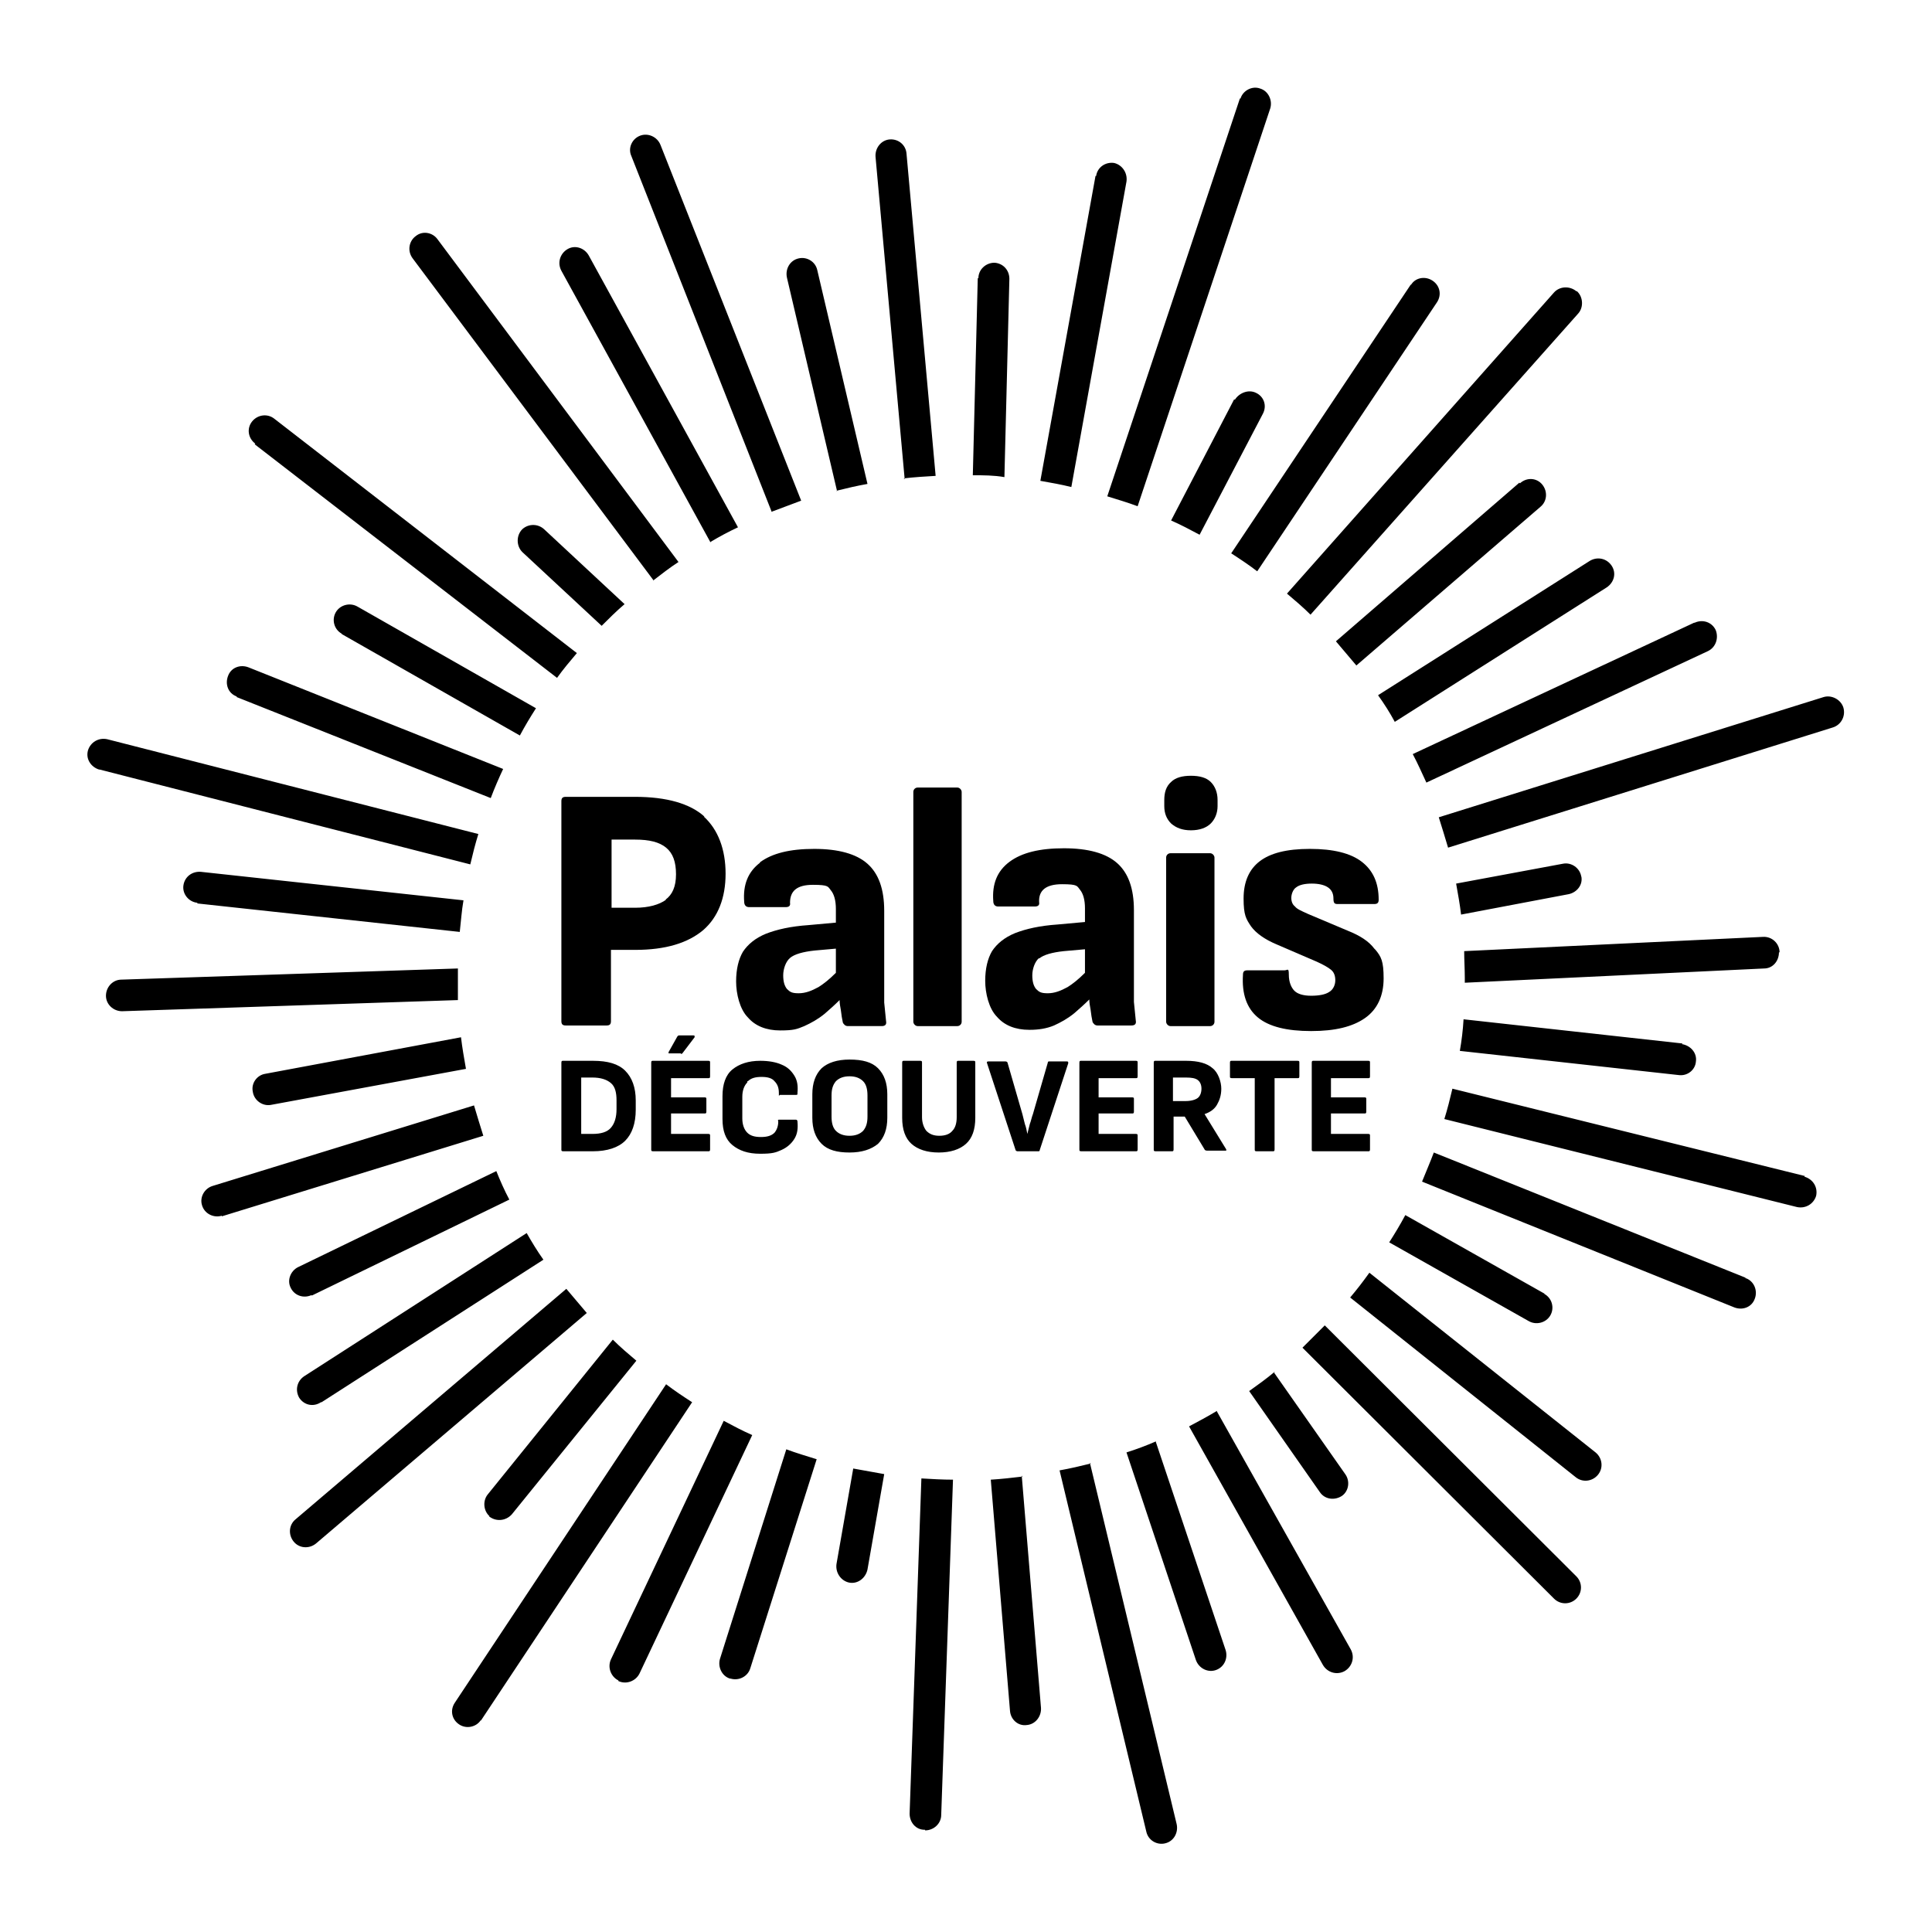 <svg xmlns="http://www.w3.org/2000/svg" viewBox="0 0 311.8 311.8"><path d="M113.7 131.8c-2.3-2.1-6.1-3.2-11.2-3.2H91.3c-.5 0-.7.2-.7.7v35.5c0 .5.2.7.7.7h6.6c.5 0 .7-.2.7-.7v-11.5h3.9c4.9 0 8.5-1.1 11-3.2 2.4-2.1 3.6-5.2 3.6-9.1s-1.2-7.1-3.5-9.2Zm-6.2 13.4c-1.1.8-2.8 1.3-5 1.3h-3.8v-11h3.8c2.3 0 3.9.4 5 1.3s1.6 2.3 1.6 4.3-.6 3.3-1.7 4.1Zm15.2-6c-2 1.5-2.8 3.6-2.6 6.3 0 .6.3.9.8.9h5.9c.5 0 .8-.2.7-.7 0-1.9 1.1-2.9 3.7-2.9s2.4.3 2.9.9c.5.6.8 1.6.8 3v2.2l-4.4.4c-2.9.2-5.1.7-6.9 1.4-1.7.7-2.9 1.7-3.7 2.9-.7 1.2-1.1 2.8-1.1 4.8s.6 4.5 1.9 5.8c1.2 1.4 3 2.1 5.2 2.1s2.7-.2 3.9-.7c1.1-.5 2.2-1.1 3.3-2 .8-.7 1.6-1.4 2.4-2.2 0 .5.1 1.1.2 1.6.1.8.2 1.5.3 1.9 0 .2.2.4.3.5s.3.2.5.2h5.5c.6 0 .8-.3.7-.8l-.3-3V147c0-3.5-.9-6-2.7-7.6s-4.7-2.4-8.6-2.4-6.8.7-8.8 2.2h.1Zm12.2 17.8c-1.1 1.1-2 1.8-2.8 2.3-1.1.6-2.1 1-3.2 1s-1.4-.2-1.9-.7c-.4-.5-.6-1.2-.6-2.2s.4-2.2 1.1-2.8c.7-.6 2.1-1 4-1.2l3.4-.3v3.8Z"/><rect width="7.8" height="38.5" x="147.4" y="127.1" rx=".7" ry=".7"/><path d="M166.2 166.2c1.4 0 2.7-.2 3.9-.7 1.1-.5 2.2-1.1 3.3-2 .8-.7 1.6-1.4 2.4-2.2 0 .5.1 1.1.2 1.6.1.8.2 1.5.3 1.9 0 .2.2.4.3.5s.3.2.5.2h5.5c.6 0 .8-.3.7-.8l-.3-3v-14.8c0-3.5-.9-6-2.7-7.6s-4.7-2.4-8.6-2.4-6.8.7-8.8 2.2-2.8 3.6-2.6 6.3c0 .6.3.9.8.9h5.9c.5 0 .8-.2.7-.7-.1-1.9 1.1-2.9 3.7-2.9s2.4.3 2.9.9c.5.6.8 1.6.8 3v2.2l-4.4.4c-2.9.2-5.1.7-6.9 1.4-1.7.7-2.9 1.7-3.7 2.9-.7 1.2-1.1 2.8-1.1 4.8s.6 4.5 1.9 5.8c1.2 1.4 3 2.1 5.2 2.1h.1Zm1.5-11.5c.7-.6 2.1-1 4-1.2l3.4-.3v3.8c-1.1 1.1-2 1.8-2.8 2.3-1.1.6-2.1 1-3.2 1s-1.4-.2-1.9-.7c-.4-.5-.6-1.2-.6-2.2s.4-2.2 1.1-2.8Z"/><rect width="7.8" height="27.9" x="188.2" y="137.7" rx=".7" ry=".7"/><path d="M196.5 129.1c0-1.2-.4-2.2-1.1-2.9-.7-.7-1.8-1-3.2-1s-2.5.3-3.2 1c-.8.7-1.1 1.7-1.1 2.9v1c0 1.2.4 2.1 1.1 2.8.8.7 1.8 1.1 3.2 1.1s2.5-.4 3.2-1.1c.7-.7 1.1-1.7 1.1-2.8v-1Zm25.3 24c-.9-1.2-2.3-2.1-4.3-2.9l-6.4-2.7c-1.1-.5-1.8-.8-2.1-1.2-.4-.3-.6-.8-.6-1.4s.3-1.4.8-1.7c.5-.4 1.4-.6 2.5-.6s2 .2 2.6.6c.6.4.9 1 .9 1.8s.2.9.7.9h5.9c.5 0 .7-.2.7-.7 0-2.7-.9-4.7-2.7-6.1-1.8-1.4-4.6-2.1-8.4-2.1s-6.4.7-8.1 2c-1.7 1.3-2.6 3.3-2.6 6s.4 3.3 1.2 4.5c.8 1.1 2.2 2.1 4.1 2.9l6.5 2.8c1.1.5 1.8.9 2.3 1.3.5.4.7 1 .7 1.7s-.3 1.5-1 1.9c-.6.4-1.6.6-2.9.6s-2.2-.3-2.7-.8-.9-1.4-.9-2.6-.2-.7-.7-.7h-6c-.5 0-.7.2-.7.7-.2 3.1.6 5.4 2.4 6.9 1.8 1.5 4.7 2.2 8.6 2.2s6.7-.7 8.7-2.1c2-1.4 3-3.6 3-6.4s-.4-3.5-1.3-4.6l-.2-.2Zm-119.2 26v-1.5c0-2.1-.6-3.7-1.7-4.8s-2.8-1.6-5.2-1.6h-4.8c-.2 0-.3 0-.3.3v14c0 .2 0 .3.3.3h4.8c2.3 0 4.1-.6 5.2-1.7 1.1-1.1 1.7-2.8 1.7-5Zm-3.1-.1c0 1.3-.3 2.3-.9 3s-1.6 1-3 1h-1.8v-9.1h1.8c1.3 0 2.3.3 3 .9s.9 1.6.9 2.8v1.4Zm14.8-5c.2 0 .3 0 .3-.3v-2.2c0-.2 0-.3-.3-.3h-8.9c-.2 0-.3 0-.3.3v14c0 .2 0 .3.3.3h8.9c.2 0 .3 0 .3-.3v-2.2c0-.2 0-.3-.3-.3h-6v-3.3h5.4c.2 0 .3 0 .3-.3v-2c0-.2 0-.3-.3-.3h-5.4V174h6Zm-4.4-3.9s.2 0 .3-.2l1.9-2.5v-.2s0-.1-.2-.1h-2.3s-.2 0-.3.2l-1.4 2.5v.2h2Zm10.8 4.4c.5-.5 1.2-.7 2.2-.7s1.7.2 2.1.7c.5.5.7 1.1.7 1.9s0 .3.2.3h2.6s.2 0 .2-.1v-.2c.1-1.1 0-2-.5-2.8s-1.1-1.4-2.1-1.8c-.9-.4-2.1-.6-3.4-.6-1.9 0-3.4.5-4.5 1.4s-1.6 2.4-1.6 4.3v3.7c0 1.9.5 3.3 1.6 4.2s2.5 1.4 4.5 1.4 2.5-.2 3.4-.6 1.6-1 2.1-1.8.6-1.7.5-2.8c0-.2-.1-.3-.3-.3h-2.6c-.2 0-.3 0-.2.3 0 .7-.2 1.3-.6 1.8-.5.5-1.2.7-2.2.7s-1.7-.2-2.2-.7-.8-1.3-.8-2.3V177c0-1 .3-1.8.8-2.3v-.2Zm16.4-3.5c-2 0-3.5.5-4.5 1.4-1 1-1.5 2.4-1.5 4.2v3.8c0 1.8.5 3.2 1.5 4.2s2.5 1.4 4.5 1.4 3.5-.5 4.6-1.4c1-1 1.5-2.4 1.5-4.2v-3.8c0-1.8-.5-3.2-1.5-4.2s-2.5-1.4-4.6-1.4Zm2.9 9.2c0 1-.2 1.7-.7 2.3-.5.5-1.2.8-2.2.8s-1.7-.3-2.2-.8-.7-1.3-.7-2.3v-3.4c0-1 .2-1.7.7-2.3.5-.5 1.2-.8 2.2-.8s1.7.3 2.2.8.7 1.3.7 2.3v3.4Zm17.3-9h-2.6c-.2 0-.3 0-.3.3v8.8c0 .9-.2 1.7-.7 2.2-.4.5-1.1.8-2.1.8s-1.6-.3-2.1-.8c-.4-.5-.7-1.3-.7-2.2v-8.8c0-.2 0-.3-.3-.3h-2.6c-.2 0-.3 0-.3.3v8.9c0 1.9.5 3.3 1.5 4.2s2.5 1.4 4.4 1.4 3.4-.5 4.4-1.4 1.5-2.3 1.5-4.2v-8.9c0-.2 0-.3-.3-.3h.2Zm6.8 14.6h3.4c.2 0 .3 0 .3-.2l4.6-14c0-.2 0-.3-.2-.3h-2.8c-.2 0-.3 0-.3.2l-2.4 8.3c-.2.5-.3 1.1-.5 1.6-.1.5-.3 1.1-.4 1.6-.1-.5-.2-1.1-.4-1.6-.1-.5-.3-1.1-.4-1.6l-2.4-8.3c0-.1-.2-.2-.3-.2h-2.8c-.2 0-.3.1-.2.3l4.6 14c0 .1.2.2.3.2h-.1Zm19.2-11.8c.2 0 .3 0 .3-.3v-2.2c0-.2 0-.3-.3-.3h-8.8c-.2 0-.3 0-.3.3v14c0 .2 0 .3.3.3h8.8c.2 0 .3 0 .3-.3v-2.2c0-.2 0-.3-.3-.3h-6v-3.3h5.4c.2 0 .3 0 .3-.3v-2c0-.2 0-.3-.3-.3h-5.4V174h6Zm2.9-2.5v14c0 .2 0 .3.3.3h2.6c.2 0 .3 0 .3-.3v-5.3h1.8l3.2 5.3c0 .1.2.2.4.2h3.1v-.2l-3.5-5.7c.9-.3 1.6-.8 2-1.5s.7-1.5.7-2.6-.5-2.6-1.4-3.3c-.9-.8-2.3-1.2-4.3-1.2h-4.9c-.2 0-.3 0-.3.3Zm3.2 2.4h2c.9 0 1.5.1 1.9.4.4.3.6.8.6 1.4s-.2 1.2-.6 1.5c-.4.3-1.1.5-2 .5h-2v-3.8h.1Zm20-2.7h-10.6c-.2 0-.3 0-.3.3v2.2c0 .2 0 .3.3.3h3.7v11.5c0 .2 0 .3.3.3h2.6c.2 0 .3 0 .3-.3V174h3.7c.2 0 .3 0 .3-.3v-2.2c0-.2 0-.3-.3-.3Zm11.4 2.8c.2 0 .3 0 .3-.3v-2.2c0-.2 0-.3-.3-.3H212c-.2 0-.3 0-.3.3v14c0 .2 0 .3.3.3h8.8c.2 0 .3 0 .3-.3v-2.2c0-.2 0-.3-.3-.3h-6v-3.3h5.4c.2 0 .3 0 .3-.3v-2c0-.2 0-.3-.3-.3h-5.4V174h6ZM199.2 64.4 189 84c1.6.7 3.1 1.5 4.6 2.3l10.2-19.5c.7-1.3.2-2.8-1.1-3.4-1.2-.6-2.7 0-3.4 1.1h-.1Zm50.1 144.4-22.5-12.7c-.8 1.5-1.7 3-2.6 4.4l22.5 12.7c1.2.7 2.8.3 3.5-.9.7-1.2.3-2.8-1-3.5h.1ZM78.9 244.7c1.1.9 2.7.8 3.7-.3l20.1-24.8c-1.3-1.1-2.6-2.2-3.8-3.4l-20.2 25c-.8 1-.7 2.6.3 3.5Zm-35.1-66.4 31.4-5.8c-.3-1.7-.6-3.4-.8-5.1l-31.6 5.9c-1.3.2-2.3 1.5-2 2.9.2 1.4 1.6 2.4 3 2.1Zm114-133.5-.8 31.9c1.7 0 3.4 0 5.1.3l.8-32c0-1.4-1-2.5-2.4-2.6-1.4 0-2.6 1.1-2.6 2.5h-.1ZM55.1 102.3l28.8 16.4c.8-1.5 1.7-3 2.6-4.4L57.7 97.9c-1.2-.7-2.8-.3-3.5.9-.7 1.2-.3 2.8 1 3.5Zm216.4 66.1-35.3-3.9c-.1 1.7-.3 3.4-.6 5.1l35.3 3.9c1.4.2 2.7-.8 2.8-2.2.2-1.4-.9-2.6-2.3-2.8h.1Zm-84.9 64.2c-1.6.7-3.2 1.3-4.8 1.8l11.2 33.5c.5 1.4 2 2.1 3.3 1.6 1.3-.5 1.9-1.9 1.5-3.2l-11.3-33.7h.1ZM135 79.2c1.6-.4 3.3-.8 5-1.1l-8.1-34.5c-.3-1.4-1.7-2.2-3-1.9-1.4.3-2.2 1.7-1.9 3.1l8.1 34.5Zm-17.1 191.7c1.3.4 2.8-.3 3.2-1.7l10.7-33.7c-1.6-.5-3.3-1-4.9-1.6l-10.7 33.8c-.4 1.3.3 2.8 1.6 3.2Zm-67.6-61.8 31.9-15.5c-.8-1.5-1.5-3.1-2.1-4.6l-32 15.5c-1.2.6-1.8 2.1-1.2 3.3.6 1.3 2.1 1.8 3.4 1.2ZM165 238.3c-1.7.2-3.4.4-5.1.5l3.1 37.3c.1 1.4 1.3 2.5 2.7 2.3 1.4-.1 2.4-1.4 2.3-2.8l-3.1-37.4h.1Zm80.2-160.4-29.6 25.6 3.3 3.9 29.7-25.6c1.1-.9 1.2-2.5.3-3.6-.9-1.1-2.5-1.2-3.6-.2Zm11.4 12.6-34.2 21.7c1 1.4 1.9 2.8 2.7 4.3l34.2-21.7c1.2-.8 1.6-2.3.8-3.5-.8-1.2-2.3-1.5-3.5-.8ZM51.9 226.3l35.8-23c-1-1.4-1.9-2.9-2.7-4.3l-35.9 23.1c-1.2.8-1.5 2.3-.8 3.5.8 1.2 2.3 1.5 3.5.7h.1Zm47.9 45c1.3.6 2.8 0 3.4-1.2l18.2-38.5c-1.6-.7-3.1-1.5-4.6-2.3l-18.2 38.5c-.6 1.3 0 2.8 1.2 3.4Zm-68-125.5 42.4 4.6c.2-1.7.3-3.4.6-5.1l-42.4-4.6c-1.4-.1-2.6.8-2.8 2.2-.2 1.4.9 2.7 2.3 2.8Zm6.4-33.3 41 16.3c.6-1.6 1.3-3.2 2-4.7l-41.1-16.4c-1.3-.5-2.8 0-3.3 1.4-.5 1.3 0 2.8 1.4 3.3Zm-2.4 83.8 42.2-13c-.5-1.6-1-3.2-1.5-4.9l-42.2 13c-1.3.4-2.1 1.8-1.7 3.1.4 1.4 1.9 2.1 3.2 1.7Zm160.6 31.4c-1.5.9-3 1.7-4.5 2.5l21.6 38.5c.7 1.2 2.2 1.7 3.5 1 1.2-.7 1.7-2.2 1-3.5l-21.6-38.4ZM176.8 28.4l-8.9 49.2c1.7.3 3.4.6 5 1l8.9-49.3c.2-1.4-.7-2.7-2-3-1.4-.2-2.7.7-2.9 2.1h-.1Zm-62.2 59.1c1.5-.9 3-1.7 4.5-2.4L95 41.2c-.7-1.2-2.2-1.7-3.4-1-1.2.7-1.7 2.2-1 3.5l24.1 43.9Zm158.8 13L228 121.7c.8 1.5 1.5 3.1 2.2 4.6l45.4-21.2c1.3-.6 1.8-2.1 1.3-3.4-.6-1.3-2.1-1.8-3.4-1.2h-.1Zm-45.7-54.6-29 43.4c1.4.9 2.9 1.9 4.2 2.9l29-43.4c.8-1.2.5-2.7-.7-3.5-1.2-.8-2.8-.5-3.5.7Zm-81.8 31.3c1.7-.2 3.4-.3 5.1-.4l-4.7-52c-.1-1.4-1.3-2.4-2.7-2.3-1.4.1-2.4 1.4-2.3 2.8l4.7 52h-.1Zm3.4 218.2c1.4 0 2.6-1.1 2.6-2.5l1.9-54.1c-1.7 0-3.4-.1-5.1-.2l-1.9 54.1c0 1.4 1 2.6 2.4 2.6h.1Zm132.4-89.2L231.4 186c-.6 1.6-1.3 3.2-1.9 4.7l50.4 20.3c1.3.5 2.8 0 3.3-1.4.5-1.3-.1-2.8-1.4-3.3h-.1ZM17.1 160.7c0 1.4 1.2 2.5 2.6 2.5l54.2-1.8v-5.1l-54.3 1.8c-1.4 0-2.5 1.2-2.5 2.6Zm237.3 93.7-40.6-40.5-3.6 3.6 40.6 40.5c1 1 2.6 1 3.6 0s1-2.6 0-3.6ZM51 249.1l43.7-37.2-3.3-3.9-43.7 37.2c-1.1.9-1.2 2.5-.3 3.6.9 1.1 2.5 1.2 3.6.3Zm73.5-166.5 4.8-1.8-22.7-57.4c-.5-1.3-2-2-3.3-1.5-1.3.5-2 2-1.4 3.3l22.6 57.3Zm166.8 107.2-56.9-14.1c-.4 1.7-.8 3.3-1.3 4.9l56.9 14.2c1.4.3 2.7-.5 3.1-1.8.3-1.4-.5-2.7-1.9-3.1ZM77.6 277.7l34.1-51.4c-1.4-.9-2.9-1.9-4.2-2.9l-34.1 51.4c-.8 1.2-.5 2.7.7 3.5 1.2.8 2.8.4 3.5-.7ZM16.1 124.2l59.8 15.3c.4-1.7.8-3.3 1.3-4.9l-59.9-15.3c-1.4-.3-2.7.5-3.1 1.8-.4 1.4.5 2.7 1.8 3.1Zm25-52.5 48.8 37.7c1-1.4 2.1-2.7 3.2-4L44.3 67.6c-1.1-.9-2.7-.7-3.6.4-.9 1.1-.7 2.7.5 3.6ZM254.4 47c-1.1-.9-2.7-.8-3.6.2l-43.1 48.6c1.3 1.1 2.6 2.2 3.8 3.4l43.2-48.6c.9-1 .8-2.7-.2-3.6Zm-149 46.7c1.3-1 2.7-2.1 4.1-3L70.6 38.6c-.8-1.1-2.4-1.4-3.5-.5-1.1.8-1.4 2.4-.5 3.6l38.9 52Zm188.9 18.8-62.1 19.4c.5 1.6 1 3.2 1.5 4.9l62.1-19.4c1.3-.4 2.1-1.8 1.7-3.2-.4-1.3-1.9-2.1-3.2-1.7Zm-94.2-96.6-21.4 64.2c1.6.5 3.3 1 4.9 1.6L205 17.5c.4-1.3-.3-2.8-1.6-3.2-1.3-.5-2.8.3-3.2 1.6ZM176 236.2c-1.6.4-3.3.8-5 1.1l14 58.3c.3 1.4 1.7 2.2 3 1.9 1.4-.3 2.2-1.7 1.9-3.1l-14-58.3h.1Zm111.2-82.5c0-1.4-1.2-2.6-2.7-2.5l-48.2 2.3c0 1.4.1 2.9.1 4.3v.8l48.3-2.3c1.4 0 2.4-1.2 2.4-2.6h.1Zm-29.7 80.7-36.5-29c-1 1.4-2 2.7-3.1 4l36.4 29c1.1.9 2.7.7 3.6-.4.9-1.1.7-2.7-.4-3.6Zm-120.5 21c1.4.3 2.7-.7 3-2.1l2.7-15.4c-1.7-.3-3.4-.6-5-.9l-2.7 15.4c-.2 1.4.7 2.7 2 3Zm118.2-113.9c-.2-1.4-1.6-2.4-3-2.1l-17.2 3.2c.3 1.7.6 3.3.8 5l17.4-3.3c1.3-.3 2.3-1.5 2-2.9ZM84.3 89.1 97.1 101c1.2-1.2 2.4-2.4 3.7-3.5l-13-12.1c-1-.9-2.5-.9-3.5 0-1 1-1 2.7 0 3.7Zm121.4 132.3c-1.3 1.1-2.7 2.1-4.1 3.1l11.4 16.3c.8 1.2 2.4 1.4 3.6.6 1.1-.8 1.3-2.4.5-3.5l-11.5-16.4h.1Z"/></svg>

